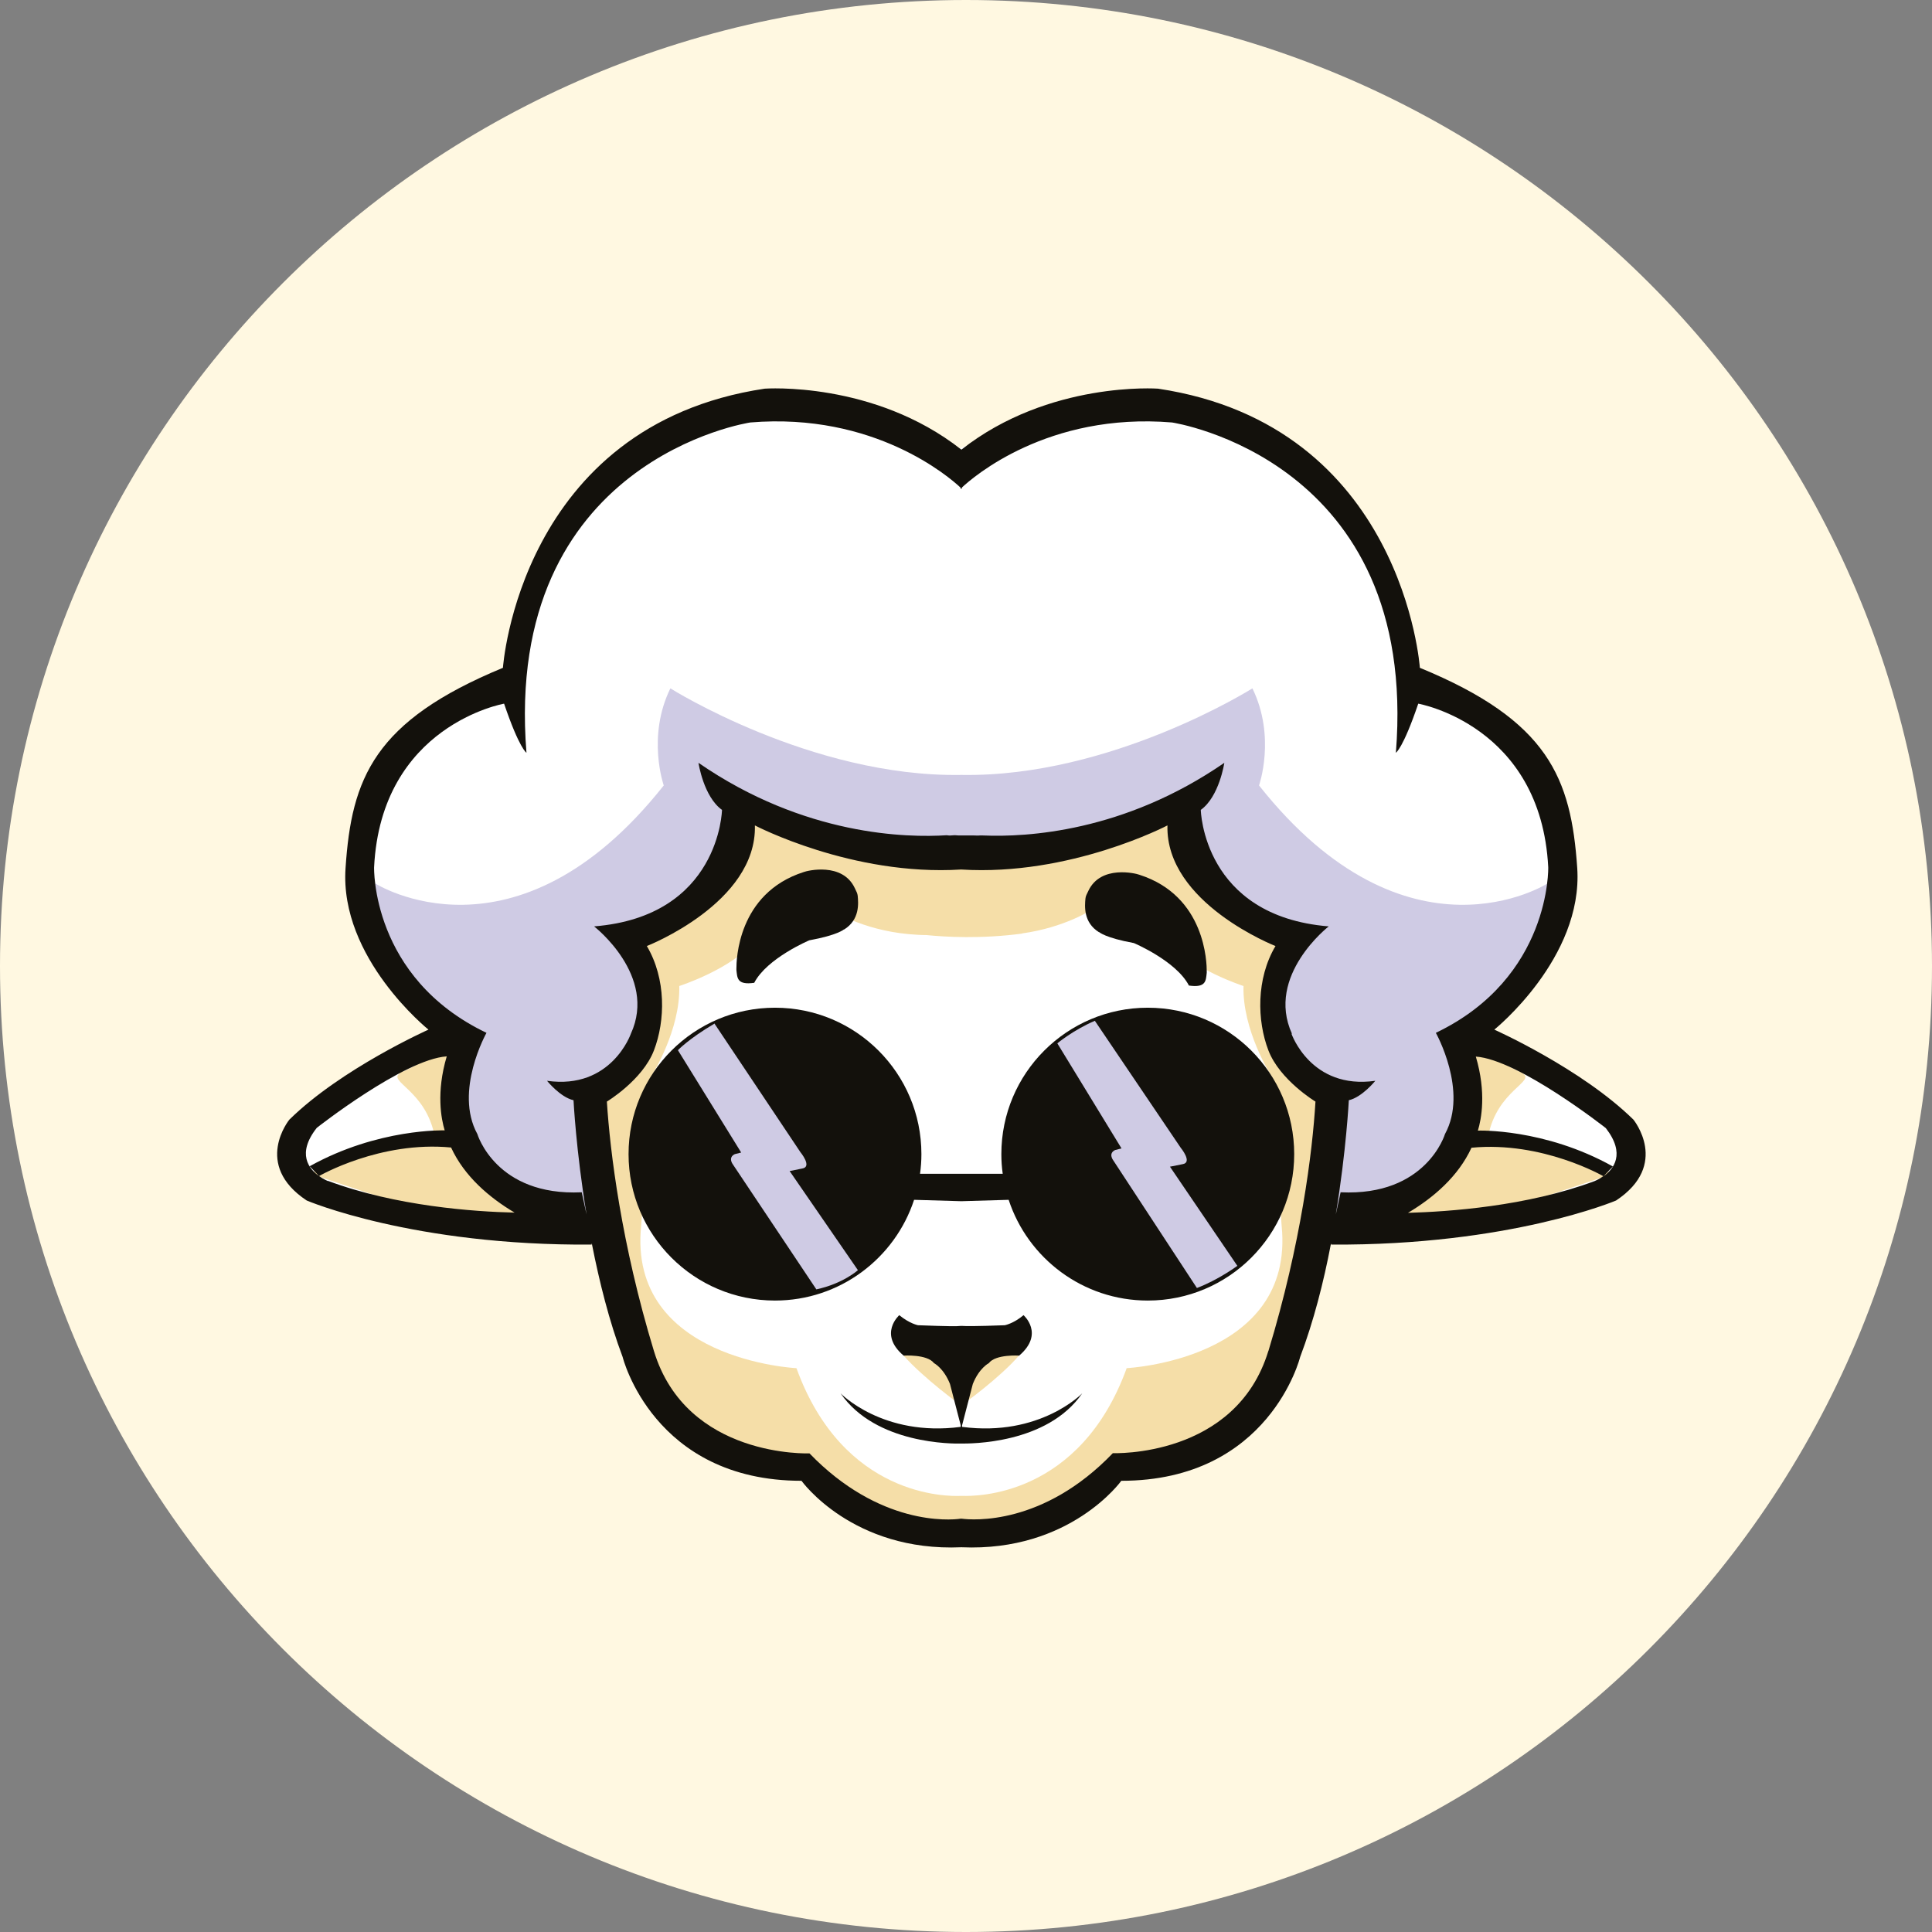<svg fill="none" viewBox="0 0 171 171" height="171" width="171" xmlns="http://www.w3.org/2000/svg"><rect x="0" y="0" width="171" height="171" fill="#808080" stroke="none"/><g id="logo mascote laranja"><path fill="#FFF8E1" d="M85.5 171C132.72 171 171 132.72 171 85.5C171 38.28 132.72 0 85.5 0C38.28 0 0 38.28 0 85.5C0 132.72 38.28 171 85.5 171Z" id="fundo"></path><g id="FUNDO"><g id="Group"><g id="Group_2"><path fill="white" d="M74.154 36.381L70.677 35.795L64.368 36.584L56.423 40.385L50.863 45.237L47.385 51.666L45.808 58.035L45.282 60.663L40.673 62.422L34.445 67.517L32.383 72.249L32.019 77.202L33.192 82.964L36.225 87.635L39.945 90.91L38.125 92.427L31.494 95.641L26.176 99.705L25.792 102.778L28.279 105.467L35.901 107.651L43.503 108.763L53.35 109.289L56.504 119.6L61.032 126.636L68.311 130.012L71.991 130.215L76.52 134.481L82.444 135.977L85.153 136.927L85.254 39.919L81.635 38.605L74.154 36.381Z" id="Vector"></path><path fill="white" d="M143.887 99.503L138.57 95.439L131.938 92.224L130.119 90.728L133.859 87.433L136.872 82.782L138.044 77L137.68 72.067L135.618 67.336L129.391 62.24L124.801 60.461L124.276 57.853L122.699 51.484L119.221 45.055L113.641 40.203L105.695 36.381L99.407 35.593L95.909 36.199L88.449 38.423L84.81 39.717L84.911 136.745L87.62 135.775L93.564 134.299L98.093 130.033L101.753 129.83L109.051 126.454L113.58 119.418L116.714 109.086L126.56 108.561L134.183 107.449L141.785 105.285L144.292 102.596L143.887 99.503Z" id="Vector_2"></path></g><path fill="#CFCBE4" d="M136.972 78.193C136.972 78.193 124.578 86.118 111.436 69.519C111.436 69.519 112.953 65.233 110.85 60.926C110.85 60.926 98.375 68.791 85.153 68.589C85.153 68.589 85.112 68.589 85.092 68.589C85.072 68.589 85.052 68.589 85.031 68.589C71.808 68.791 59.334 60.926 59.334 60.926C57.231 65.213 58.748 69.519 58.748 69.519C45.606 86.118 33.212 78.193 33.212 78.193L32.383 80.316L33.677 84.016L36.669 88.484L39.944 90.506L40.632 92.609L39.944 95.722L40.389 100.049L43.928 104.557L48.82 107.085H53.531L53.188 102.798L52.399 96.652L56.463 93.276L57.393 87.635L55.634 83.005L59.657 81.064L63.357 77.687L65.298 74.068L66.147 71.298L75.488 74.837L85.092 74.675L94.696 74.837L104.037 71.298L104.886 74.068L106.827 77.687L110.527 81.064L114.55 83.005L112.791 87.635L113.721 93.276L117.785 96.652L116.996 102.798L116.653 107.085H121.364L126.256 104.557L129.795 100.049L130.239 95.722L129.552 92.609L130.239 90.506L133.515 88.484L136.507 84.016L137.801 80.316L136.972 78.193Z" id="Vector_3"></path><g id="Group_3"><path fill="#F5DEA8" d="M41.34 101.545L40.49 98.795L40.693 94.671L40.753 93.154L39.54 92.427C39.54 92.427 37.559 94.044 35.678 94.832C35.355 94.671 35.173 94.65 35.173 94.65L35.416 94.974C34.243 95.722 37.68 96.47 38.469 100.554L36.811 101.019L33.677 101.666L30.543 102.576L27.409 103.87L42.452 108.884L47.304 108.237L44.817 105.872L41.34 101.545Z" id="Vector_4"></path><path fill="#F5DEA8" d="M113.701 92.548L112.851 87.817L114.145 84.117V82.722L109.9 80.579L106.038 76.292L104.602 71.864L100.842 72.956L90.672 75.16L85.112 76.919L79.552 75.16L69.382 72.956L65.621 71.864L64.186 76.292L60.324 80.579L56.078 82.722V84.117L57.372 87.817L56.523 92.548L52.985 96.895L52.419 98.755L53.369 106.013L53.935 109.491L55.654 115.839L57.554 122.127L61.032 126.636L65.52 128.718L71.141 130.255L75.427 133.348L81.776 135.876L85.031 136.381H85.092H85.152L88.407 135.876L94.756 133.348L99.042 130.255L104.663 128.718L109.152 126.636L112.629 122.127L114.53 115.839L116.248 109.491L116.814 106.013L117.765 98.755L117.198 96.895L113.66 92.548H113.701ZM99.73 121.076C95.585 132.499 86.365 132.439 85.173 132.398C85.173 132.398 85.152 132.398 85.112 132.398C85.072 132.398 85.051 132.398 85.051 132.398C83.858 132.459 74.639 132.519 70.494 121.096C70.494 121.096 55.553 120.388 56.746 108.5L57.736 95.095C57.736 95.095 60.223 91.173 60.122 87.271C60.122 87.271 64.732 85.795 66.835 83.268L73.527 80.498C73.527 80.498 76.196 82.297 80.442 82.681C80.947 82.722 81.452 82.762 81.998 82.762C83.596 82.924 86.81 83.126 90.551 82.621H90.429C94.271 82.095 96.657 80.498 96.657 80.498L103.349 83.268C105.452 85.795 110.061 87.271 110.061 87.271C109.96 91.173 112.447 95.095 112.447 95.095L113.438 108.5C114.631 120.388 99.689 121.096 99.689 121.096L99.73 121.076Z" id="Vector_5"></path><g id="Group_4"><path fill="#F5DEA8" d="M83.454 119.6L79.977 119.984C81.796 122.026 84.93 124.29 84.93 124.29L84.546 121.339L83.454 119.62V119.6Z" id="Vector_6"></path><path fill="#F5DEA8" d="M86.731 119.6L85.639 121.318L85.255 124.27C85.255 124.27 88.409 122.026 90.208 119.964L86.731 119.58V119.6Z" id="Vector_7"></path></g><path fill="#F5DEA8" d="M139.641 102.596L136.507 101.686L133.373 101.039L131.715 100.574C132.504 96.49 135.941 95.742 134.768 94.994L135.011 94.671C135.011 94.671 134.829 94.691 134.505 94.853C132.625 94.044 130.644 92.447 130.644 92.447L129.431 93.174L129.491 94.691L129.693 98.816L128.844 101.565L125.367 105.892L122.88 108.257L127.732 108.904L142.775 103.89L139.641 102.596Z" id="Vector_8"></path></g><g id="Group_5"><path fill="#13110C" d="M144.575 99.099C139.965 94.57 132.262 91.132 132.262 91.132C132.262 91.132 140.127 84.804 139.601 76.838C139.055 68.872 137.074 63.797 125.671 59.107C125.671 59.107 124.215 37.655 102.501 34.4C102.501 34.4 92.856 33.692 85.093 39.798C77.329 33.692 67.685 34.4 67.685 34.4C45.97 37.655 44.514 59.107 44.514 59.107C33.111 63.818 31.11 68.872 30.584 76.838C30.038 84.804 37.923 91.132 37.923 91.132C37.923 91.132 30.22 94.57 25.61 99.099C25.61 99.099 22.355 103.082 27.147 106.256C27.147 106.256 36.548 110.279 52.4 110.158L52.298 110.097C52.298 110.097 52.359 110.097 52.4 110.117C52.4 110.117 52.4 110.138 52.4 110.158C53.047 113.433 53.916 116.931 55.109 120.105C55.109 120.105 57.818 131.064 70.94 131.064C70.94 131.064 75.448 137.372 85.093 136.947C94.737 137.372 99.246 131.064 99.246 131.064C112.367 131.064 115.076 120.105 115.076 120.105C116.269 116.951 117.159 113.454 117.786 110.158C117.786 110.158 117.786 110.138 117.786 110.117C117.806 110.117 117.846 110.117 117.887 110.097L117.786 110.158C133.637 110.259 143.038 106.256 143.038 106.256C147.83 103.082 144.575 99.099 144.575 99.099ZM29.027 104.537C29.027 104.537 28.663 104.396 28.239 104.092C27.349 103.466 26.237 102.111 28.037 99.826C28.037 99.826 35.74 93.761 39.541 93.498C38.59 96.692 39.056 99.058 39.359 100.049C39.359 100.049 33.475 99.847 27.41 103.223L28.239 104.092C28.239 104.092 33.637 100.959 39.925 101.565C41.098 104.113 43.301 105.993 45.546 107.327C41.967 107.246 35.032 106.761 29.027 104.517V104.537ZM112.266 119.559C109.375 129.062 98.497 128.617 98.497 128.617C92.331 135.047 86.083 134.541 85.133 134.42C85.133 134.42 85.113 134.42 85.072 134.42C85.032 134.42 85.012 134.42 85.012 134.42C84.061 134.561 77.834 135.047 71.647 128.637C71.647 128.637 60.77 129.082 57.879 119.58C54.988 110.077 53.997 101.929 53.714 97.501C53.714 97.501 56.868 95.601 57.879 92.972C58.89 90.344 58.971 86.644 57.252 83.733C57.252 83.733 66.997 79.931 66.815 73.057C66.815 73.057 75.408 77.566 85.072 76.96C94.737 77.566 103.33 73.057 103.33 73.057C103.148 79.931 112.893 83.733 112.893 83.733C111.174 86.624 111.255 90.344 112.266 92.972C113.277 95.601 116.431 97.501 116.431 97.501C116.168 101.929 115.157 110.077 112.266 119.58V119.559ZM114.349 91.496C112.003 86.341 117.604 81.994 117.604 81.994C106.463 81.084 106.281 71.683 106.281 71.683C107.919 70.51 108.364 67.517 108.364 67.517C99.488 73.644 90.855 74.109 87.013 73.947C86.933 73.947 86.872 73.947 86.791 73.947C86.771 73.947 86.73 73.947 86.71 73.947C86.548 73.967 86.387 73.947 86.225 73.947C86.184 73.947 86.144 73.947 86.083 73.947C85.841 73.947 85.598 73.947 85.356 73.947C85.254 73.947 85.153 73.947 85.072 73.947C84.911 73.947 84.729 73.947 84.567 73.927C84.526 73.927 84.486 73.927 84.446 73.927C84.223 73.947 84.001 73.967 83.799 73.927C80.321 74.149 71.223 74.008 61.821 67.517C61.821 67.517 62.266 70.51 63.904 71.683C63.904 71.683 63.722 81.104 52.582 81.994C52.582 81.994 58.202 86.341 55.837 91.496C55.837 91.496 54.118 96.47 48.417 95.661C48.417 95.661 49.589 97.117 50.762 97.38C50.762 97.38 50.984 101.828 51.914 107.489L51.49 105.528C43.888 105.892 42.25 100.372 42.25 100.372C40.167 96.571 43.059 91.416 43.059 91.416C32.828 86.523 33.111 76.757 33.111 76.757C33.738 64.181 44.616 62.281 44.616 62.281C45.97 66.264 46.597 66.628 46.597 66.628C44.514 40.647 66.411 37.392 66.411 37.392C77.41 36.482 84.041 42.245 85.012 43.154V43.276C85.012 43.276 85.032 43.255 85.072 43.215C85.113 43.255 85.133 43.276 85.133 43.276V43.154C86.103 42.245 92.735 36.482 103.734 37.392C103.734 37.392 125.63 40.647 123.548 66.628C123.548 66.628 124.175 66.264 125.529 62.281C125.529 62.281 136.387 64.181 137.033 76.757C137.033 76.757 137.296 86.523 127.086 91.416C127.086 91.416 129.977 96.571 127.895 100.372C127.895 100.372 126.257 105.892 118.655 105.528L118.23 107.489C119.16 101.828 119.383 97.38 119.383 97.38C120.556 97.117 121.728 95.661 121.728 95.661C116.027 96.47 114.308 91.496 114.308 91.496H114.349ZM141.926 104.092C141.502 104.396 141.138 104.537 141.138 104.537C135.133 106.781 128.178 107.246 124.619 107.348C126.864 106.013 129.067 104.133 130.24 101.585C136.528 100.979 141.926 104.113 141.926 104.113L142.755 103.243C136.69 99.847 130.806 100.069 130.806 100.069C131.11 99.078 131.575 96.713 130.624 93.518C134.425 93.781 142.129 99.847 142.129 99.847C143.908 102.131 142.816 103.486 141.926 104.113V104.092Z" id="Vector_9"></path><path fill="#13110C" d="M97.285 82.499C97.285 82.499 97.811 83.005 100.358 83.47C100.358 83.47 104.099 85.047 105.231 87.23C106.768 87.453 106.727 86.786 106.808 86.098C106.808 86.058 106.808 86.017 106.808 85.977C106.808 85.269 106.727 79.305 100.844 77.424C100.54 77.303 97.427 76.535 96.335 78.84C96.173 79.163 96.092 79.325 96.072 79.527C96.011 80.174 95.87 81.65 97.285 82.519V82.499Z" id="Vector_10"></path><path fill="#13110C" d="M74.701 82.257C74.701 82.257 74.176 82.762 71.628 83.227C71.628 83.227 67.888 84.804 66.756 86.988C65.219 87.21 65.26 86.543 65.179 85.856C65.179 85.815 65.179 85.775 65.179 85.734C65.179 85.027 65.26 79.062 71.143 77.182C71.446 77.061 74.56 76.292 75.652 78.597C75.814 78.921 75.894 79.082 75.915 79.285C75.975 79.932 76.117 81.407 74.701 82.277V82.257Z" id="Vector_11"></path><path fill="#13110C" d="M85.154 126.312V126.151L86.104 122.491C86.67 121.076 87.519 120.651 87.519 120.651C88.126 119.843 90.208 119.984 90.208 119.984C92.473 118.043 90.592 116.405 90.592 116.405C89.703 117.153 88.934 117.295 88.934 117.295C86.286 117.396 85.416 117.376 85.154 117.356C85.154 117.356 85.154 117.356 85.093 117.356C85.052 117.356 85.032 117.356 85.032 117.356C84.749 117.396 83.9 117.396 81.251 117.295C81.251 117.295 80.503 117.153 79.594 116.405C79.594 116.405 77.713 118.063 79.978 119.984C79.978 119.984 82.06 119.843 82.667 120.651C82.667 120.651 83.516 121.076 84.082 122.491L85.032 126.151V126.292C78.138 127.202 74.397 123.32 74.397 123.32C77.511 127.849 84.385 127.788 85.093 127.768C85.801 127.768 92.675 127.849 95.788 123.32C95.788 123.32 92.048 127.202 85.154 126.292V126.312Z" id="Vector_12"></path><path fill="#13110C" d="M101.589 89.192C94.432 89.192 88.629 94.994 88.629 102.151C88.629 102.738 88.669 103.324 88.75 103.89H85.152H85.03H81.431C81.512 103.324 81.553 102.738 81.553 102.151C81.553 94.994 75.75 89.192 68.593 89.192C61.435 89.192 55.633 94.994 55.633 102.151C55.633 109.309 61.435 115.111 68.593 115.111C74.335 115.111 79.207 111.371 80.906 106.195L85.03 106.316H85.091H85.152L89.276 106.195C90.974 111.371 95.847 115.111 101.589 115.111C108.746 115.111 114.549 109.309 114.549 102.151C114.549 94.994 108.746 89.192 101.589 89.192Z" id="Vector_13"></path></g><path fill="#CFCBE4" d="M63.257 90.627L70.839 101.97C70.839 101.97 71.931 103.284 71.001 103.425L69.889 103.648L75.934 112.422C75.934 112.422 74.62 113.615 72.254 114.121L64.854 103.041C64.854 103.041 64.409 102.455 65.036 102.152L65.602 102.01L60.002 92.952C60.002 92.952 60.952 91.941 63.257 90.587V90.627Z" id="Vector_14"></path></g><path fill="#CFCBE4" d="M96.9 90.344L104.502 101.585C104.502 101.585 105.594 102.9 104.664 103.041L103.552 103.263L109.516 112.038C109.516 112.038 107.858 113.272 105.937 113.999L98.517 102.677C98.517 102.677 98.072 102.091 98.699 101.788L99.265 101.646L93.584 92.346C93.584 92.346 94.979 91.173 96.92 90.344H96.9Z" id="Vector_15"></path></g></g></svg>